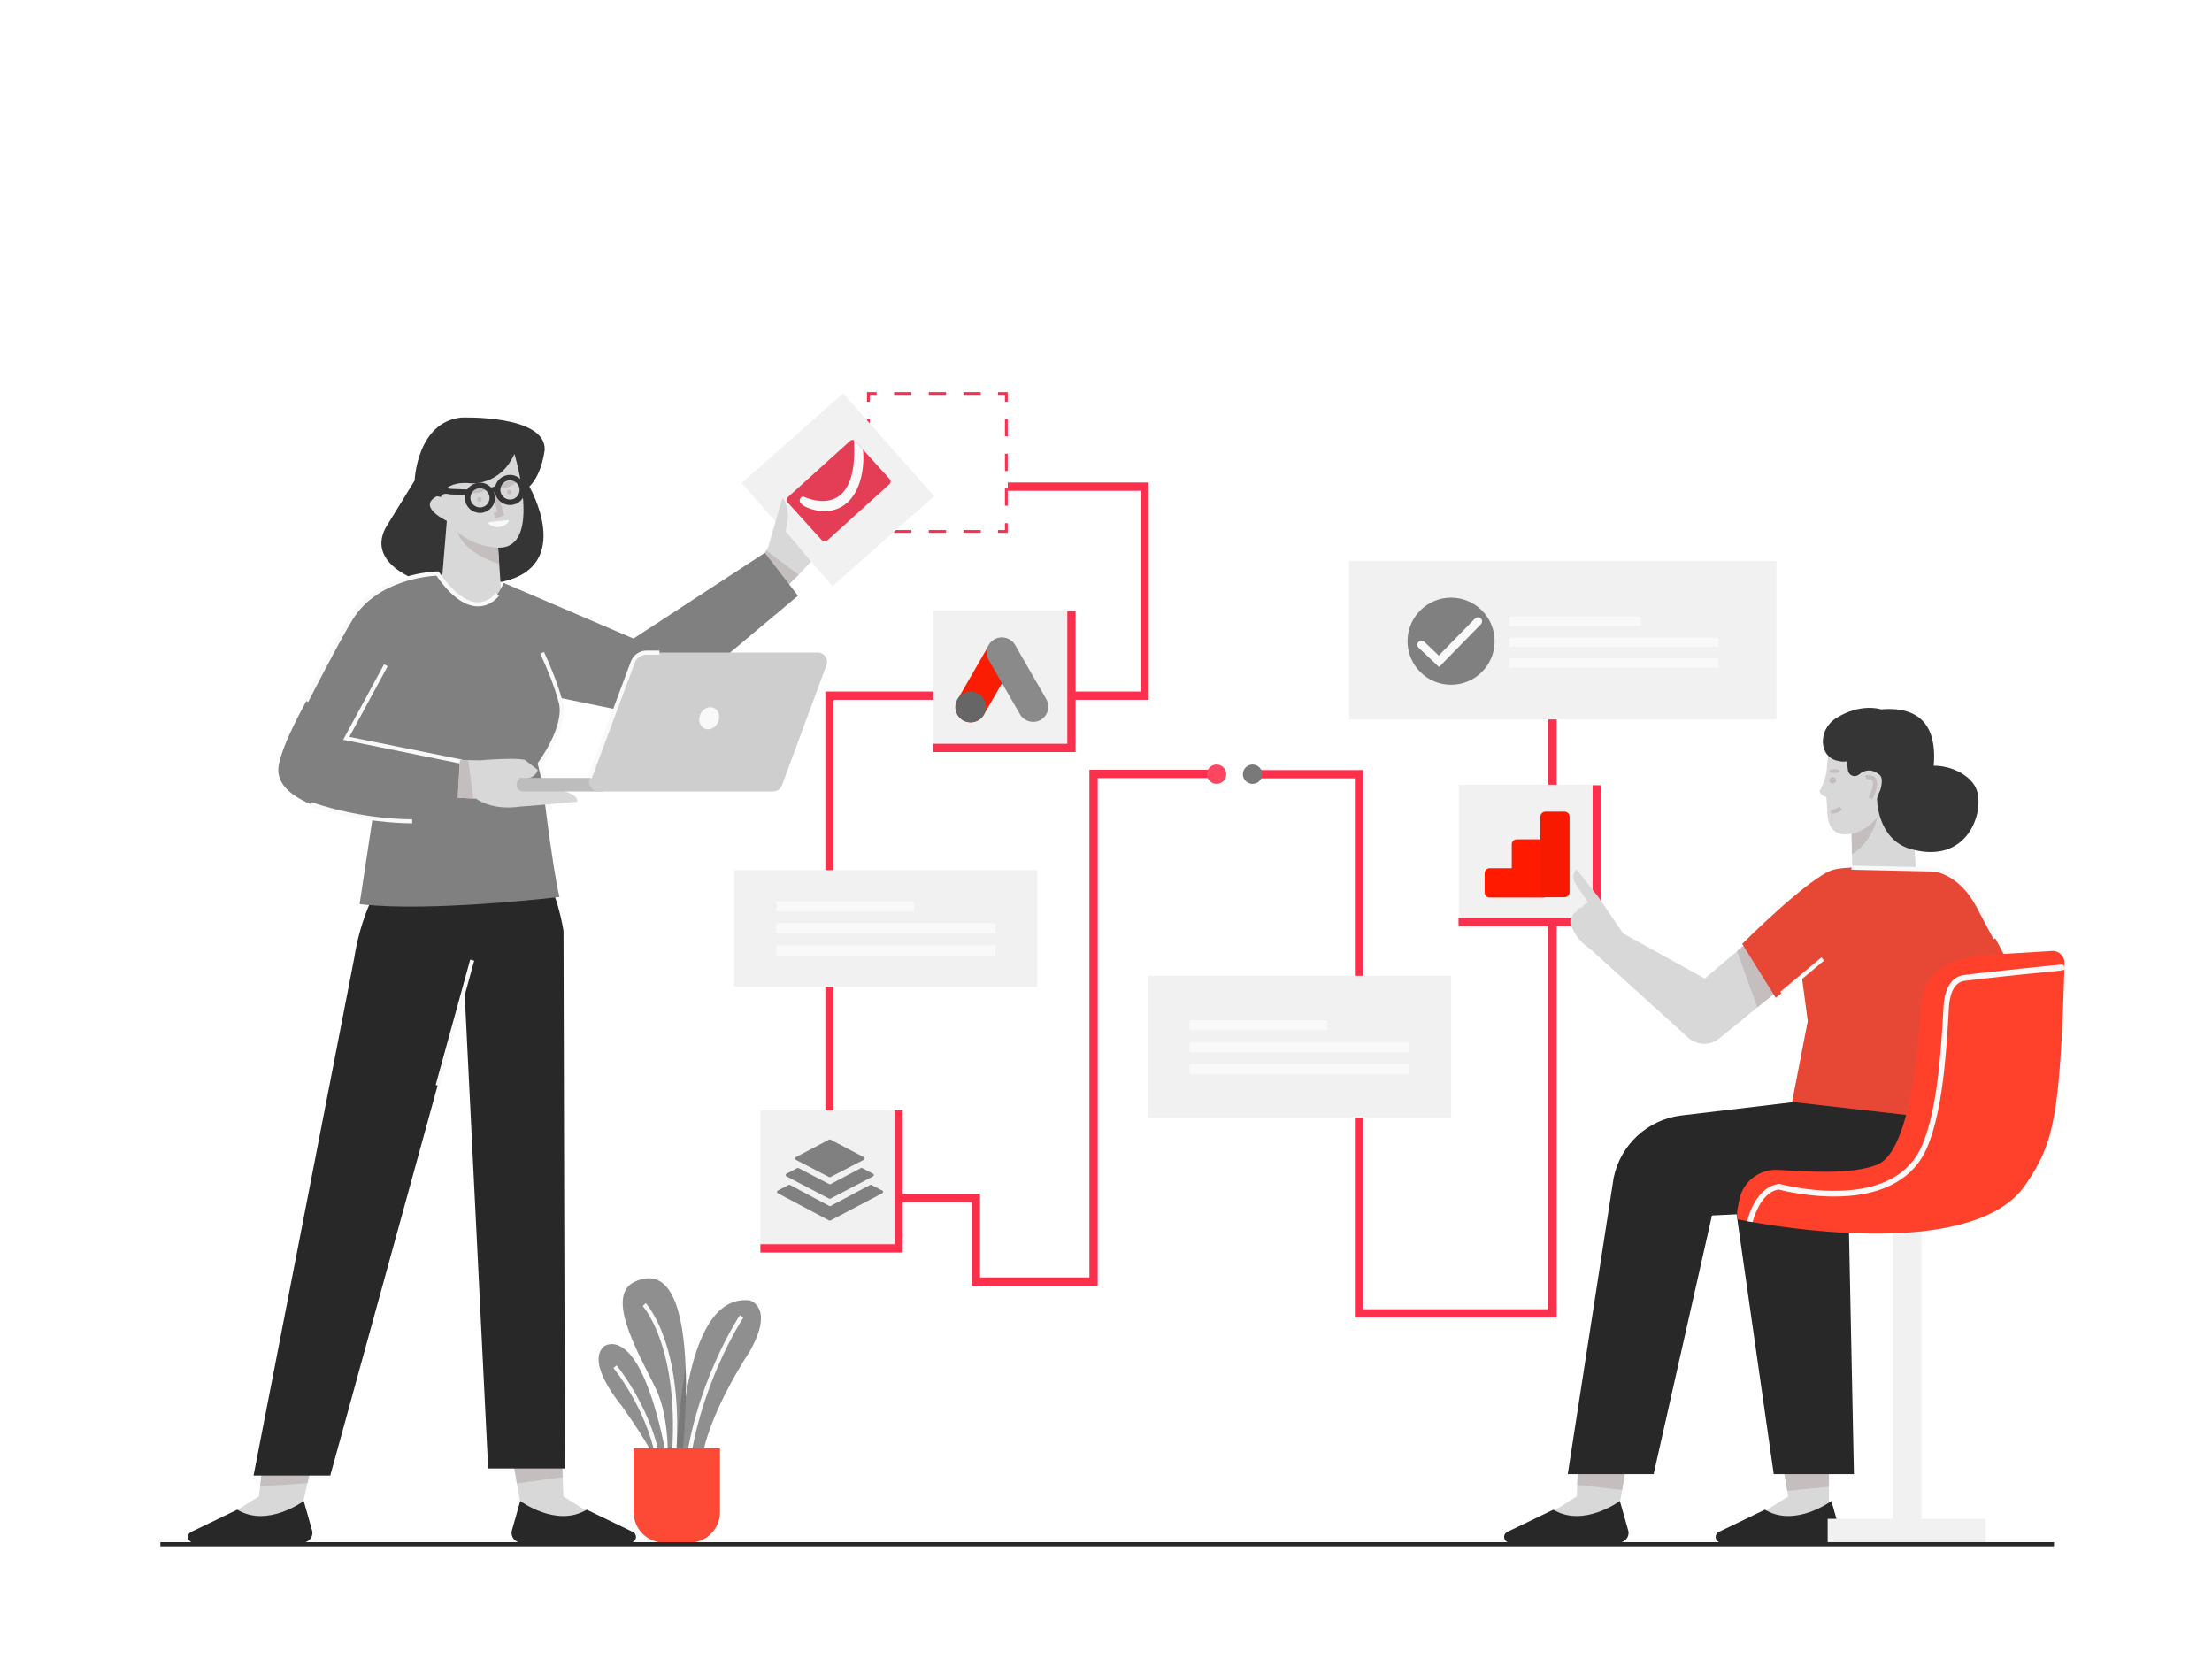 <svg xmlns="http://www.w3.org/2000/svg" id="Integration" x="0" y="0" viewBox="0 0 1600 1200" xml:space="preserve"><switch><g fill="#000000" class="color000000 svgShape"><linearGradient id="SVGID_1_" x1="0" x2="0" y1="0" y2="-1" gradientUnits="userSpaceOnUse"><stop offset="0" stop-color="#888888" class="stopColor1d59f4 svgShape"></stop><stop offset=".618" stop-color="#8d8d8d" class="stopColor2d65ee svgShape"></stop><stop offset=".629" stop-color="#959595" class="stopColor3864f3 svgShape"></stop><stop offset=".983" stop-color="#fc0024" class="stopColor00ddfc svgShape"></stop></linearGradient><linearGradient id="SVGID_2_" x1="0" x2="0" y1="0" y2="-1" gradientUnits="userSpaceOnUse"><stop offset="0" stop-color="#060606" class="stopColor060606 svgShape"></stop><stop offset=".618"></stop><stop offset=".629"></stop><stop offset=".983"></stop></linearGradient><g fill="#000000" class="color000000 svgShape"><g fill="#000000" class="color000000 svgShape"><g fill="#000000" class="color000000 svgShape"><polygon fill="#fa304d" points="629.1 290.6 627.1 290.6 627.1 283.6 634.1 283.6 634.1 285.6 629.1 285.6" class="color30a9fa svgShape"></polygon></g><g fill="#000000" class="color000000 svgShape"><path fill="#fa304d" d="M709.4,285.6h-12.5v-2h12.5V285.6z M684.3,285.6h-12.5v-2h12.5V285.6z M659.2,285.6h-12.5v-2h12.5V285.6z" class="color30a9fa svgShape"></path></g><g fill="#000000" class="color000000 svgShape"><polygon fill="#fa304d" points="728.9 290.6 726.9 290.6 726.9 285.6 721.9 285.6 721.9 283.6 728.9 283.6" class="color30a9fa svgShape"></polygon></g><g fill="#000000" class="color000000 svgShape"><path fill="#fa304d" d="M728.9,365.8h-2v-12.5h2V365.8z M728.9,340.7h-2v-12.5h2V340.7z M728.9,315.6h-2v-12.5h2V315.6z" class="color30a9fa svgShape"></path></g><g fill="#000000" class="color000000 svgShape"><polygon fill="#fa304d" points="728.9 385.4 721.9 385.4 721.9 383.4 726.9 383.4 726.9 378.4 728.9 378.4" class="color30a9fa svgShape"></polygon></g><g fill="#000000" class="color000000 svgShape"><path fill="#fa304d" d="M709.4,385.4h-12.5v-2h12.5V385.4z M684.3,385.4h-12.5v-2h12.5V385.4z M659.2,385.4h-12.5v-2h12.5V385.4z" class="color30a9fa svgShape"></path></g><g fill="#000000" class="color000000 svgShape"><polygon fill="#fa304d" points="634.1 385.4 627.1 385.4 627.1 378.4 629.1 378.4 629.1 383.4 634.1 383.4" class="color30a9fa svgShape"></polygon></g><g fill="#000000" class="color000000 svgShape"><path fill="#fa304d" d="M629.1,365.8h-2v-12.5h2V365.8z M629.1,340.7h-2v-12.5h2V340.7z M629.1,315.6h-2v-12.5h2V315.6z" class="color30a9fa svgShape"></path></g></g><g fill="#000000" class="color000000 svgShape"><polygon fill="#fa304d" points="794 930 702.9 930 702.9 869.6 597 869.6 597 500.2 824.9 500.2 824.9 355 729 355 729 349 830.9 349 830.9 506.2 603 506.2 603 863.6 708.9 863.6 708.9 924 788 924 788 556.8 878 556.8 878 562.8 794 562.8" class="color30a9fa svgShape"></polygon></g><g fill="#000000" class="color000000 svgShape"><rect width="99.8" height="99.8" x="675.1" y="441.6" fill="#f1f1f1" class="colorcde7f9 svgShape"></rect></g><g fill="#000000" class="color000000 svgShape"><circle cx="880" cy="560" r="7" fill="#fd4761" class="colorfdd047 svgShape"></circle></g><g fill="#000000" class="color000000 svgShape"><polygon fill="#fa304d" points="1126 953 980 953 980 563 904 563 904 557 986 557 986 947 1120 947 1120 507 1126 507" class="color30a9fa svgShape"></polygon></g><g fill="#000000" class="color000000 svgShape"><rect width="219.3" height="84.4" x="531" y="629.4" fill="#f1f1f1" class="colorcde7f9 svgShape"></rect></g><g fill="#000000" class="color000000 svgShape"><rect width="99.8" height="99.8" x="1055.2" y="567.6" fill="#f1f1f1" class="colorcde7f9 svgShape"></rect></g><g fill="#000000" class="color000000 svgShape"><rect width="219.3" height="102.9" x="830.4" y="705.8" fill="#f1f1f1" class="colorcde7f9 svgShape"></rect></g><g fill="#000000" class="color000000 svgShape"><rect width="309.2" height="114.6" x="975.8" y="405.8" fill="#f1f1f1" class="colorcde7f9 svgShape"></rect></g><g fill="#000000" class="color000000 svgShape"><circle cx="906" cy="560" r="7" fill="#797979" class="color13e0cf svgShape"></circle></g><g fill="#000000" class="color000000 svgShape"><g fill="#000000" class="color000000 svgShape"><path fill="#ff1a00" d="M1117.4,607.1h-20.3c-2,0-3.6,1.6-3.6,3.6v17.3h-16c-2,0-3.6,1.6-3.6,3.6v14c0,2,1.6,3.6,3.6,3.6h39.8      V607.1z" class="colorffca00 svgShape"></path></g><g fill="#000000" class="color000000 svgShape"><path fill="#f71900" d="M1114.2,590.7V649h17.5c2,0,3.6-1.6,3.6-3.6v-54.7c0-2-1.6-3.6-3.6-3.6h-14      C1115.8,587.2,1114.2,588.8,1114.2,590.7z" class="colorf77e00 svgShape"></path></g></g><g fill="#000000" class="color000000 svgShape"><g fill="#000000" class="color000000 svgShape"><path fill="#fa1d04" d="M730.2,462.8L730.2,462.8c-5.2-3-11.9-1.2-15,4L692.6,506c-3,5.2-1.2,11.9,4,15h0c5.2,3,11.9,1.2,15-4      l22.6-39.2C737.2,472.5,735.4,465.8,730.2,462.8z" class="colorfabc04 svgShape"></path></g><g fill="#000000" class="color000000 svgShape"><path fill="#8a8a8a" d="M719.2,462.5L719.2,462.5c5.2-3,11.9-1.2,15,4l22.6,39.2c3,5.2,1.2,11.9-4,15v0c-5.2,3-11.9,1.2-15-4      l-22.6-39.2C712.2,472.2,714,465.5,719.2,462.5z" class="color3c8bd9 svgShape"></path></g><g fill="#000000" class="color000000 svgShape"><circle cx="702.1" cy="511.4" r="11.1" fill="#666666" class="color34a852 svgShape"></circle></g></g><g fill="#000000" class="color000000 svgShape"><polygon fill="#fa304d" points="1158 670 1055 670 1055 664 1152 664 1152 568 1158 568" class="color30a9fa svgShape"></polygon></g><g fill="#000000" class="color000000 svgShape"><rect width="99.8" height="99.8" x="550.1" y="803.2" fill="#f1f1f1" class="colorcde7f9 svgShape"></rect></g><g fill="#000000" class="color000000 svgShape"><polygon fill="#fa304d" points="778 544 675 544 675 538 772 538 772 442 778 442" class="color30a9fa svgShape"></polygon></g><g fill="#000000" class="color000000 svgShape"><g fill="#000000" class="color000000 svgShape"><path fill="#808080" d="M599.7,824.3L575.6,837c-0.8,0.4-0.8,1.5,0,1.9l24.1,12.5c0.3,0.2,0.7,0.2,1,0l24.1-12.5      c0.8-0.4,0.8-1.5,0-1.9l-24.1-12.7C600.4,824.1,600,824.1,599.7,824.3z" class="color0069ff svgShape"></path></g><g fill="#000000" class="color000000 svgShape"><path fill="#808080" d="M576.7,844.9l-7.8,4.1c-0.8,0.4-0.8,1.5,0,1.9l30.8,16.1c0.3,0.2,0.7,0.2,1,0l30.8-16.1      c0.8-0.4,0.8-1.5,0-1.9l-7.8-4.1c-0.3-0.2-0.7-0.2-1,0l-21.9,11.6c-0.3,0.2-0.7,0.2-1,0l-22.2-11.6      C577.3,844.7,577,844.7,576.7,844.9z" class="color0069ff svgShape"></path></g><g fill="#000000" class="color000000 svgShape"><path fill="#808080" d="M570.4,857.1l-7.8,4.1c-0.8,0.4-0.8,1.5,0,1.9l37.1,19.7c0.3,0.2,0.7,0.2,1,0l37.5-19.7      c0.8-0.4,0.8-1.5,0-1.9l-7.8-4.1c-0.3-0.2-0.7-0.2-1,0l-28.6,15.2c-0.3,0.2-0.7,0.2-1,0l-28.4-15.2      C571.1,857,570.7,857,570.4,857.1z" class="color0069ff svgShape"></path></g></g><g fill="#000000" class="color000000 svgShape"><polygon fill="#fa304d" points="653 906 550 906 550 900 647 900 647 803 653 803" class="color30a9fa svgShape"></polygon></g><g fill="#000000" class="color000000 svgShape"><rect width="99.6" height="7.2" x="561.5" y="651.9" fill="#f9f9f9" class="colorffffff svgShape"></rect></g><g fill="#000000" class="color000000 svgShape"><rect width="158.5" height="7.2" x="561.5" y="667.9" fill="#f9f9f9" class="colorffffff svgShape"></rect></g><g fill="#000000" class="color000000 svgShape"><rect width="158.5" height="7.2" x="561.5" y="683.8" fill="#f9f9f9" class="colorffffff svgShape"></rect></g><g fill="#000000" class="color000000 svgShape"><rect width="99.6" height="7.2" x="860.5" y="737.9" fill="#f9f9f9" class="colorffffff svgShape"></rect></g><g fill="#000000" class="color000000 svgShape"><rect width="158.5" height="7.2" x="860.5" y="753.9" fill="#f9f9f9" class="colorffffff svgShape"></rect></g><g fill="#000000" class="color000000 svgShape"><rect width="158.5" height="7.2" x="860.5" y="769.8" fill="#f9f9f9" class="colorffffff svgShape"></rect></g><g fill="#000000" class="color000000 svgShape"><g fill="#000000" class="color000000 svgShape"><circle cx="1049.6" cy="463.8" r="31.5" fill="#808080" class="color0879f9 svgShape"></circle></g><g fill="#000000" class="color000000 svgShape"><g fill="#000000" class="color000000 svgShape"><path fill="#f9f9f9" d="M1040.9,482.5l-14.8-14c-1.2-1.1-1.2-3-0.1-4.2v0c1.1-1.2,3-1.2,4.2-0.1l10.5,10l26.2-26.8       c1.1-1.2,3-1.2,4.2-0.1l0,0c1.2,1.1,1.2,3,0.1,4.2L1040.9,482.5z" class="colorffffff svgShape"></path></g></g><g fill="#000000" class="color000000 svgShape"><rect width="95" height="6.8" x="1091.8" y="445.9" fill="#f9f9f9" class="colorffffff svgShape"></rect></g><g fill="#000000" class="color000000 svgShape"><rect width="151.2" height="6.8" x="1091.8" y="461.1" fill="#f9f9f9" class="colorffffff svgShape"></rect></g><g fill="#000000" class="color000000 svgShape"><rect width="151.2" height="6.8" x="1091.8" y="476.3" fill="#f9f9f9" class="colorffffff svgShape"></rect></g></g></g><g id="Sitting_woman" fill="#000000" class="color000000 svgShape"><g fill="#000000" class="color000000 svgShape"><polygon fill="#d8d8d8" points="1180 1038.9 1173.3 1077.8 1169.8 1097.9 1114.5 1098.7 1140.5 1082.4 1140.8 1074 1142.4 1036.3" class="colorffb1df svgShape"></polygon></g><g fill="#000000" class="color000000 svgShape"><path fill="#282828" d="M1177.7,1106.9l-6-21.2c0,0-26.2,19.5-48.1,6.3l-33.4,16.1c-3.8,2-2.4,7.7,1.9,7.7h78.9     C1175.6,1115.8,1179,1111.3,1177.7,1106.9z" class="color0f0a46 svgShape"></path></g><g fill="#000000" class="color000000 svgShape"><polygon fill="#d8d8d8" points="1323 1038.9 1322.9 1075.5 1322.8 1097.9 1267.5 1098.7 1293.5 1082.4 1292.8 1078.4 1285.4 1036.3" class="colorffb1df svgShape"></polygon></g><g fill="#000000" class="color000000 svgShape"><path fill="#282828" d="M1330.7,1106.9l-6-21.2c0,0-26.2,19.5-48.1,6.3l-33.4,16.1c-3.8,2-2.4,7.7,1.9,7.7h78.9     C1328.6,1115.8,1332,1111.3,1330.7,1106.9z" class="color0f0a46 svgShape"></path></g><g fill="#000000" class="color000000 svgShape"><path fill="#d8d8d8" d="M1387.4,651.9l-47.1-1.7l-0.7-32.1l-0.3-14.8l0.1-0.4c0,0-16.9,5.3-17.6-14.7c-0.1-2.9-0.7-11.7-0.7-11.7     s-3.5-0.5-5.1-4.1c0,0,5.3-8.3,5.6-18.7c0.1-3.3,0.5-8.8,3.8-12.5l55.8,18.3L1387.4,651.9z" class="colorffb1df svgShape"></path></g><g fill="#000000" class="color000000 svgShape"><path fill="#c5bebf" d="M1354.3,578l-2.7-1.3c4.3-8.5,3.2-11.4,2.6-12.2c-1.2-1.5-4.2-0.8-4.2-0.8l-0.7-2.9c0.2,0,4.8-1.1,7.2,1.9     C1358.8,565.4,1358.1,570.5,1354.3,578z" class="colord35eaf svgShape"></path></g><g fill="#000000" class="color000000 svgShape"><path fill="#c5bebf" d="M1324.5,588.6c-0.1,0-0.2,0-0.2,0l0.1-3c0,0,3.6,0.1,6-2.2l2.1,2.2     C1329.5,588.4,1325.5,588.6,1324.5,588.6z" class="colord35eaf svgShape"></path></g><g fill="#000000" class="color000000 svgShape"><path fill="#d8d8d8" d="M1448.7,693.3l30.6,66.8c4,8.8,1.7,19.2-5.6,25.4l-74.5,63.6l-19-26.3l58.4-54.2l-30-61.6L1448.7,693.3z" class="colorffb1df svgShape"></path></g><g fill="#000000" class="color000000 svgShape"><path fill="#d8d8d8" d="M1288.7,714.4l-17.6,14.3l-27.6,22.5c-6.7,5.4-16.3,5.1-22.6-0.8l-70.1-63.5c-12.6-8.4-14.7-19-14.7-19     c-1.1-2.1,1.1-4.2,1.1-4.2c0-3.2,3.2-4.2,3.2-4.2c1.1-3.2,4.2-3.2,4.2-3.2c1.1-3.2,4.2-3.2,4.2-3.2s-3.2-5.3-8.4-12.6     c-5.3-7.4,0-11.6,0-11.6l15.8,20l17.9,26.3l59,32.6l23.7-20.1l11.1-9.4L1288.7,714.4z" class="colorffb1df svgShape"></path></g><g fill="#000000" class="color000000 svgShape"><path fill="#c5bebf" d="M1358,591.1c0,0-3.3,17.4-18.4,26.9l-0.3-14.8C1345.3,602.1,1352.2,598,1358,591.1z" class="colord35eaf svgShape"></path></g><g fill="#000000" class="color000000 svgShape"><circle cx="1325.6" cy="564.4" r="2.4" fill="#c5bebf" class="colord35eaf svgShape"></circle></g><g fill="#000000" class="color000000 svgShape"><ellipse cx="1327" cy="557.8" fill="#c5bebf" rx="3.8" ry="1.4" class="colord35eaf svgShape"></ellipse></g><g fill="#000000" class="color000000 svgShape"><path fill="#353535" d="M1429.8,571.4c-3.5-9.9-17.5-17.7-31.1-17.5c1.9-21.2-3.9-43.7-38-40.8c0,0-14.8-5-32.8,6.5     c-13.2,8.5-12.3,28.3,1.7,30.8c2.1,0.5,4.3,0.7,6.2,0.3l0.9,6.5c0.5,3.8,5,5.5,8,3c3.7-3.1,8.8-4.7,14.9,0.3     c2.2,1.8,1.8,6.4,0.5,10.9c-0.8,1.6-1.6,3.5-2.3,5.7c-0.4,0.7,0.1,29.9,23.8,36.9C1423.2,626.1,1435.5,587.5,1429.8,571.4z" class="color46105b svgShape"></path></g><g fill="#000000" class="color000000 svgShape"><polygon fill="#c5bebf" points="1288.7 714.4 1271.1 728.7 1256.5 688 1267.6 678.6" class="colord35eaf svgShape"></polygon></g><g fill="#000000" class="color000000 svgShape"><path fill="#e74836" d="M1287.6,841.8l20-103.2l-4.2-31.6l-19,14.7l-24.2-39c0,0,49.5-49.5,66.3-53.7c16.8-4.2,75.8,0,75.8,0     s15.8,3.2,26.3,22.1l26.3,49.5l-28.4,9.5L1420,822L1287.6,841.8z" class="colore7364d svgShape"></path></g><g fill="#000000" class="color000000 svgShape"><path fill="#c5bebf" d="M1180,1038.9l-6.7,38.9c-10.8-1.3-22.8-2.7-32.4-3.8l1.5-37.8L1180,1038.9z" class="colord35eaf svgShape"></path></g><g fill="#000000" class="color000000 svgShape"><path fill="#c5bebf" d="M1323,1038.9l-0.1,36.6c-8.9,0.7-20,1.9-30.1,2.9l-7.4-42.1L1323,1038.9z" class="colord35eaf svgShape"></path></g><g fill="#000000" class="color000000 svgShape"><polygon fill="#282828" points="1251.6 846.7 1283 1066.3 1341 1066.3 1336.8 861" class="color0f0a46 svgShape"></polygon></g><g fill="#000000" class="color000000 svgShape"><path fill="#282828" d="M1297.3,797.2l-81.6,9.7c-24.1,3.1-43.6,21.2-48.5,45l-33.2,214.4h62.1l42.2-187.1l82-4.1     c0,0,75.5-11.8,89.6-33.3c14.1-21.5,11.4-30.5,11.4-30.5L1297.3,797.2z" class="color0f0a46 svgShape"></path></g><g fill="#000000" class="color000000 svgShape"><path fill="#f9f9f9" d="M1442,679.3l-12.5-23.5c-12.7-23.9-30.6-25.4-30.8-25.4l-59.5-1.3l0.1-3l59.6,1.3     c0.9,0.1,19.8,1.6,33.3,27l12.5,23.5L1442,679.3z" class="colorffffff svgShape"></path></g><g fill="#000000" class="color000000 svgShape"><rect width="38.9" height="3" x="1284.1" y="704.5" fill="#f9f9f9" transform="rotate(-39.929 1303.691 706.027)" class="colorffffff svgShape"></rect></g></g><g id="Chair" fill="#000000" class="color000000 svgShape"><g fill="#000000" class="color000000 svgShape"><rect width="114.3" height="17.4" x="1322" y="1098.6" fill="#f1f1f1" class="colorcde7f9 svgShape"></rect></g><g fill="#000000" class="color000000 svgShape"><rect width="20.7" height="216.9" x="1369.2" y="884.2" fill="#f1f1f1" class="colorcde7f9 svgShape"></rect></g><g fill="#000000" class="color000000 svgShape"><path fill="#ff412c" d="M1493.3,696.5c0,1.4-0.1,2.7-0.1,4c0,0.3,0,0.7,0,1c-3.3,106.3-7.5,125.5-28.3,155.7     c-35,50.8-158.9,33.5-197.2,26.8c-1.5-0.3-2.8-0.5-4-0.7c-4.8-0.9-7.4-1.5-7.4-1.5c0.1-7.7,0.8-8.2,1.7-13.5     c2.4-13.4,14.5-22.9,28.1-22.1c20.8,1.2,52.6,3.7,71.6-3.7c21.1-8.2,29.3-69.4,31.6-114c1.2-22.8,15.8-33.2,41.3-37.4l54.5-3.3     C1489.6,688,1493.4,691.8,1493.3,696.5z" class="colorff9b2c svgShape"></path></g><g fill="#000000" class="color000000 svgShape"><path fill="#f9f9f9" d="M1493.3,701.5l-0.2,0l-1.7,0.4l-0.4-1.9l0.1,2c-1.3,0.1-50.3,4.9-70.2,7.5c-8.9,1.2-10.8,12.6-11.2,19.2     c-1.9,35.6-4.9,75.7-15.7,101.2c-9.4,22.2-31.1,34.5-62.8,35.5c-22.1,0.7-41.5-4.1-44.6-5c-11.3,1.8-16.7,15.8-18.9,23.6     c-1.5-0.3-2.8-0.5-4-0.7c2.4-8.6,8.7-25,22.8-26.9l0.4-0.1l0.4,0.1c0.2,0,20.9,5.7,43.9,4.9c30.4-1,50.3-12.2,59.2-33.1     c10.6-24.9,13.5-64.6,15.4-99.9c0.4-7.9,2.9-21.4,14.6-23c10.5-1.4,29-3.4,42.7-4.8c7.6-0.8,14.5-1.5,19.6-2     c2.5-0.3,4.6-0.5,6-0.6c0.8-0.1,1.4-0.1,2-0.2c1.5,0,2.2,0.3,2.4,1.6l0.2,0.9L1493.3,701.5z" class="colorffffff svgShape"></path></g></g><g id="Woman_standing_up" fill="#000000" class="color000000 svgShape"><g fill="#000000" class="color000000 svgShape"><path fill="#353535" d="M382.9,352c0,0,33.1,57.1-19.6,68.8l-54.2,1.5c0,0-45.1-12-30.2-40.5l21-34.2c0,0,1.6-42.3,33.8-45.6     c0,0,61.3-2.2,60.3,23.5C393.8,325.5,392.6,342.1,382.9,352z" class="color46105b svgShape"></path></g><g fill="#000000" class="color000000 svgShape"><path fill="#d8d8d8" d="M323.2,376.8l-6,72.8L364,450l-2.9-42l-0.8-11.8l0-0.1c32.7,1.1,11.8-67.8,11.8-67.8     c-10.3,23.1-31.4,21.3-31.4,21.3c-17.1-2.1-22,8.1-22,8.1C298.9,365.5,323.2,376.8,323.2,376.8z" class="colorffb1df svgShape"></path></g><g fill="#000000" class="color000000 svgShape"><path fill="#f9f9f9" d="M367.8,377.6c-2.2,2.4-7.3,6.1-14.2,1.5c-0.6-0.4-0.4-1.4,0.4-1.5l13.2-1.4     C367.9,376.2,368.4,377.1,367.8,377.6z" class="colorffffff svgShape"></path></g><g fill="#000000" class="color000000 svgShape"><polygon fill="#c5bebf" points="358.4 374.9 357.1 371 359.7 370.2 356.7 358.7 360.6 357.7 364.5 372.9" class="colord35eaf svgShape"></polygon></g><g fill="#000000" class="color000000 svgShape"><circle cx="368.4" cy="356" r="1.7" fill="#c5bebf" transform="rotate(-12.446 368.37 355.958)" class="colord35eaf svgShape"></circle></g><g fill="#000000" class="color000000 svgShape"><circle cx="346.8" cy="361.3" r="1.7" fill="#c5bebf" transform="rotate(-12.446 346.813 361.299)" class="colord35eaf svgShape"></circle></g><g fill="#000000" class="color000000 svgShape"><ellipse cx="367.6" cy="350.2" fill="#c5bebf" rx="5.6" ry="1.9" transform="rotate(-19.559 367.658 350.224)" class="colord35eaf svgShape"></ellipse></g><g fill="#000000" class="color000000 svgShape"><ellipse cx="344.8" cy="354.7" fill="#c5bebf" rx="5.6" ry="1.9" transform="rotate(-5.618 344.755 354.662)" class="colord35eaf svgShape"></ellipse></g><g fill="#000000" class="color000000 svgShape"><path fill="#353535" d="M368.9,365.3c-4.2,0-8.3-2.5-10.1-6.6l0,0c-2.4-5.5,0.2-12,5.8-14.3c5.5-2.4,12,0.2,14.3,5.8     c2.4,5.5-0.2,12-5.8,14.3C371.7,365,370.3,365.3,368.9,365.3z M362.5,357.1c1.5,3.5,5.6,5.2,9.1,3.7c3.5-1.5,5.2-5.6,3.7-9.1     c-1.5-3.5-5.6-5.2-9.1-3.7C362.6,349.5,361,353.6,362.5,357.1L362.5,357.1z" class="color46105b svgShape"></path></g><g fill="#000000" class="color000000 svgShape"><path fill="#353535" d="M347.2,371c-1.4,0-2.8-0.3-4.1-0.8c-2.7-1.1-4.8-3.2-6-5.9l0,0c-2.4-5.5,0.2-12,5.8-14.3     c5.5-2.4,12,0.2,14.3,5.8s-0.2,12-5.8,14.3C350.1,370.7,348.6,371,347.2,371z M340.8,362.8c1.5,3.5,5.6,5.2,9.1,3.7     c1.7-0.7,3-2.1,3.7-3.8c0.7-1.7,0.7-3.6-0.1-5.3c-1.5-3.5-5.6-5.2-9.1-3.7C341,355.2,339.3,359.3,340.8,362.8L340.8,362.8z" class="color46105b svgShape"></path></g><g fill="#000000" class="color000000 svgShape"><rect width="5.3" height="4" x="354.3" y="352.2" fill="#353535" transform="rotate(-13.657 356.988 354.231)" class="color46105b svgShape"></rect></g><g fill="#000000" class="color000000 svgShape"><path fill="#353535" d="M319,359.5l-3.9-0.7c0.4-2,1.4-3.5,3-4.5c2.9-1.8,6.7-1,7.8-0.7l13.5,0.5l-0.1,4l-14-0.5l-0.2-0.1     c-0.8-0.2-3.4-0.7-4.8,0.2C319.8,357.9,319.2,358.3,319,359.5z" class="color46105b svgShape"></path></g><g fill="#000000" class="color000000 svgShape"><path fill="#c5bebf" d="M331,384.8c0,0,2.4,13.8,30.1,23.2l-0.8-11.8C351.7,395.6,340.4,393,331,384.8z" class="colord35eaf svgShape"></path></g><g fill="#000000" class="color000000 svgShape"><polygon fill="#d8d8d8" points="230.3 1038.9 222.4 1072.8 216.6 1097.9 161.3 1098.7 187.3 1082.4 188.2 1075.1 192.7 1036.3" class="colorffb1df svgShape"></polygon></g><g fill="#000000" class="color000000 svgShape"><path fill="#282828" d="M225.7,1106.9l-6-21.2c0,0-26.2,19.5-48.1,6.3l-33.4,16.1c-3.8,2-2.4,7.7,1.9,7.7H219     C223.6,1115.8,227,1111.3,225.7,1106.9z" class="color0f0a46 svgShape"></path></g><g fill="#000000" class="color000000 svgShape"><polygon fill="#d8d8d8" points="433.5 1098.7 378.3 1097.9 373.9 1073 368 1038.9 405.6 1036.3 407 1068.4 407.5 1082.4" class="colorffb1df svgShape"></polygon></g><g fill="#000000" class="color000000 svgShape"><path fill="#282828" d="M370.3,1106.9l6-21.2c0,0,26.2,19.5,48.1,6.3l33.4,16.1c3.8,2,2.4,7.7-1.9,7.7H377     C372.4,1115.8,369,1111.3,370.3,1106.9z" class="color0f0a46 svgShape"></path></g><g fill="#000000" class="color000000 svgShape"><polygon fill="#c5bebf" points="230.3 1038.9 222.4 1072.8 188.2 1075.1 192.7 1036.3" class="colord35eaf svgShape"></polygon></g><g fill="#000000" class="color000000 svgShape"><polygon fill="#c5bebf" points="407 1068.4 373.9 1073 368 1038.9 405.6 1036.3" class="colord35eaf svgShape"></polygon></g><g fill="#000000" class="color000000 svgShape"><rect width="98.1" height="99.4" x="557" y="304.5" fill="#f1f1f1" transform="rotate(-41.481 606.044 354.194)" class="colorcde7f9 svgShape"></rect></g><g fill="#000000" class="color000000 svgShape"><path fill="#d8d8d8" d="M586.7,406.2c0,0-4.3,4.6-9,9.5c-4.5,4.7-9.5,9.6-11.7,11.3l-20.8-10.4c0-0.9,6.4-13.2,9.1-18.4     c0.8-1.5,1.3-2.4,1.3-2.4l10.4-35.8c0,0,6.9,6.9,2.3,24.3L586.7,406.2z" class="colorffb1df svgShape"></path></g><g fill="#000000" class="color000000 svgShape"><path fill="#c5bebf" d="M577.6,415.7c-4.5,4.7-9.5,9.6-11.7,11.3l-20.8-10.4c0-0.9,6.4-13.2,9.1-18.4L577.6,415.7z" class="colord35eaf svgShape"></path></g><g fill="#000000" class="color000000 svgShape"><path fill="#282828" d="M274.3,640.1c0,0-13.1,20.2-18.2,53.5l-72.7,373.7h55.5l97-352.5l17.2,347.4h55.5l-1-388.8     c0,0-5-33.3-17.2-43.4L274.3,640.1z" class="color0f0a46 svgShape"></path></g><g fill="#000000" class="color000000 svgShape"><path fill="#808080" d="M201.8,552.4c5.5-25.3,34.6-68.8,45.2-94.4c6.9-16.8,30.6-42.7,69.3-43.2c0,0,30.8,46.7,48,6.8l93.9,40.3     l95-62l24,31l-93.3,78.2c-7.4,6.2-17.3,8.6-26.7,6.4L406.1,505c0,14-2.2,24.9-5,30c-3.7,6.6-10.5,17.4-10.5,17.4     s9.1,77.3,14.1,96.4c0,0-93.4,11.2-144.6,5.2l9.4-62.1C269.4,591.9,194.6,585.6,201.8,552.4z" class="color0879f9 svgShape"></path></g><g fill="#000000" class="color000000 svgShape"><path fill="#f9f9f9" d="M396.8,585.9l-7.9-33.8l0.4-0.6c0.2-0.3,19.6-26.5,14.8-43.6c-3.4-12.4-7.6-22.6-13.3-35.1l2.7-1.2     c5.7,12.6,9.9,23,13.4,35.6c4.8,17.3-11.9,41.6-14.9,45.7l7.6,32.4L396.8,585.9z" class="colorffffff svgShape"></path></g><g fill="#000000" class="color000000 svgShape"><polygon fill="#f9f9f9" points="333.8 552.5 248.2 535.1 277.8 480.5 280.4 481.9 252.7 533 334.4 549.5" class="colorffffff svgShape"></polygon></g><g fill="#000000" class="color000000 svgShape"><path fill="#f9f9f9" d="M222.9,507.8l-2.7-1.4c0.2-0.5,23.3-45.5,32.3-60c19.9-32.2,63.4-33.1,63.9-33.1l0.8,0l0.5,0.7     c9.6,14,19.3,21.5,27.9,21.6c0,0,0.1,0,0.1,0c8.1,0,12.8-6.5,12.9-6.5l2.4,1.7c-0.2,0.3-5.6,7.8-15.3,7.8c0,0-0.1,0-0.1,0     c-9.6-0.1-19.7-7.5-29.9-22.2c-5.9,0.3-43,3.2-60.6,31.7C246.2,462.4,223.1,507.4,222.9,507.8z" class="colorffffff svgShape"></path></g><g fill="#000000" class="color000000 svgShape"><path fill="#d8d8d8" d="M331.1,577l11.2,0.6l2,0.1c13.4,9.1,31,5.8,31,5.8c2.5,0,42.4-3.6,42.4-3.6c0-6.1-11.7-8-11.7-8l-28-1     l-2-8c11,2,13-6,13-6l-9.3-7.2c-6.4-1.9-31.8,0.1-32.3,0.3l-8.8-0.2l-6-0.1L331.1,577z" class="colorffb1df svgShape"></path></g><g fill="#000000" class="color000000 svgShape"><g fill="#000000" class="color000000 svgShape"><path fill="#bdbdbd" d="M436.2,562.7h-57.7c-2.7,0-4.9,2.2-4.9,4.9l0,0c0,2.7,2.2,4.9,4.9,4.9h57.7V562.7z" class="color82c5f8 svgShape"></path></g><g fill="#000000" class="color000000 svgShape"><path fill="#cecece" d="M597.8,481.1l-32.2,87c-1,2.6-3.5,4.4-6.3,4.4H432.9c-4.7,0-7.9-4.7-6.3-9.1l32.2-87      c1-2.6,3.5-4.4,6.3-4.4h126.4C596.2,472,599.4,476.7,597.8,481.1z" class="colorc1e1fb svgShape"></path></g><g fill="#000000" class="color000000 svgShape"><ellipse cx="513" cy="519.5" fill="#f9f9f9" rx="8.2" ry="7" transform="rotate(-65.278 513.024 519.54)" class="colorffffff svgShape"></ellipse></g><g fill="#000000" class="color000000 svgShape"><path fill="#f9f9f9" d="M428,563.1l-2.8-1l31.1-83.6c1.7-4.7,6.3-7.9,11.3-7.9h9.4v3h-9.4c-3.8,0-7.2,2.4-8.5,5.9L428,563.1z" class="colorffffff svgShape"></path></g></g><g fill="#000000" class="color000000 svgShape"><path fill="#f9f9f9" d="M296.9,595.5c-6.5,0-38-0.7-73-12.6l1-2.8c38.6,13.2,72.8,12.5,73.2,12.5l0.1,3     C298.1,595.5,297.7,595.5,296.9,595.5z" class="colorffffff svgShape"></path></g><g fill="#000000" class="color000000 svgShape"><polygon fill="#c5bebf" points="331.1 577 342.4 577.7 338.7 549.9 332.8 549.8" class="colord35eaf svgShape"></polygon></g><g fill="#000000" class="color000000 svgShape"><g fill="#000000" class="color000000 svgShape"><path fill="#e43e56" d="M618.7,319.1l24.8,27.4c1,1.1,0.9,2.8-0.2,3.8l-45,40.7c-1.1,1-2.8,0.9-3.8-0.2l-24.8-27.4      c-1-1.1-0.9-2.8,0.2-3.8l45-40.7c0.7-0.7,1.8-0.8,2.7-0.5C618,318.5,618.4,318.8,618.7,319.1z" class="color3eb0e4 svgShape"></path></g><g fill="#000000" class="color000000 svgShape"><path fill="#f9f9f9" d="M618.7,319.1l5.5,6.1c1.6,13.8-2.1,43.7-27.8,44.7c-5.2,0.2-22.1-4-17-10.1c0.5-0.6,1.3-0.8,2-0.5      c6.3,2.8,39.6,15,36.3-40.9C618,318.5,618.4,318.8,618.7,319.1z" class="colorffffff svgShape"></path></g></g><g fill="#000000" class="color000000 svgShape"><rect width="94.1" height="3" x="282" y="738.4" fill="#f9f9f9" transform="rotate(-74.597 329.018 739.859)" class="colorffffff svgShape"></rect></g></g><g id="Plant" fill="#000000" class="color000000 svgShape"><g fill="#000000" class="color000000 svgShape"><path fill="#8f8f8f" d="M472.6,1054.4c0,0,0-5.1-23-37.7c0,0-26.2-30.7-12.8-42.8c0,0,26.2-20.4,45.4,80.5H472.6z" class="color2c9ef3 svgShape"></path></g><g fill="#000000" class="color000000 svgShape"><path fill="#8f8f8f" d="M491.7,1062c0,0,0-127.1,50.5-121.4c0,0,18.5,4.5,0,37.1c0,0-31.9,47.3-35.1,82.4L491.7,1062z" class="color2c9ef3 svgShape"></path></g><g fill="#000000" class="color000000 svgShape"><path fill="#8f8f8f" d="M493,1058.2l-3.4,1.8l-7.4,3.9c2.2-16.5-0.2-41.7-6.4-56.2c-9-21-40.5-69.7-16.6-80.6     c27.2-12.4,35.2,23.8,36.7,61.2C497.2,1022.7,493,1058.2,493,1058.2z" class="color2c9ef3 svgShape"></path></g><g fill="#000000" class="color000000 svgShape"><path fill="#f9f9f9" d="M497.7,1069.4l-3-0.3c6.4-66.4,40.1-117.3,40.5-117.8l2.5,1.7C537.4,953.5,504.1,1003.8,497.7,1069.4z" class="colorffffff svgShape"></path></g><g fill="#000000" class="color000000 svgShape"><path fill="#f9f9f9" d="M486.2,1078.9l-3-0.4c14.1-98-18-133.5-18.3-133.8l2.2-2.1c0.3,0.4,8.6,9.3,15.1,30.7     C488.2,992.8,493.7,1027,486.2,1078.9z" class="colorffffff svgShape"></path></g><g fill="#000000" class="color000000 svgShape"><path fill="#f9f9f9" d="M475.7,1064.1c-4.2-40.7-31.7-74.3-32-74.6l2.3-1.9c0.3,0.3,28.4,34.6,32.7,76.2L475.7,1064.1z" class="colorffffff svgShape"></path></g><g fill="#000000" class="color000000 svgShape"><path fill="#797979" d="M493,1058.2l-3.4,1.8c-1-18.2,3.3-51.7,6.3-71.6C497.2,1022.7,493,1058.2,493,1058.2z" class="color0c61e7 svgShape"></path></g><g fill="#000000" class="color000000 svgShape"><path fill="#fd4a36" d="M458.2,1047.6h62.6v46.1c0,12.3-10,22.2-22.2,22.2h-18.1c-12.3,0-22.2-10-22.2-22.2V1047.6z" class="colore8344c svgShape"></path></g></g><g id="Floor" fill="#000000" class="color000000 svgShape"><g fill="#000000" class="color000000 svgShape"><g fill="#000000" class="color000000 svgShape"><rect width="1369.7" height="3" x="116" y="1115.5" fill="#282828" class="color0f0a46 svgShape"></rect></g></g></g></g></switch></svg>